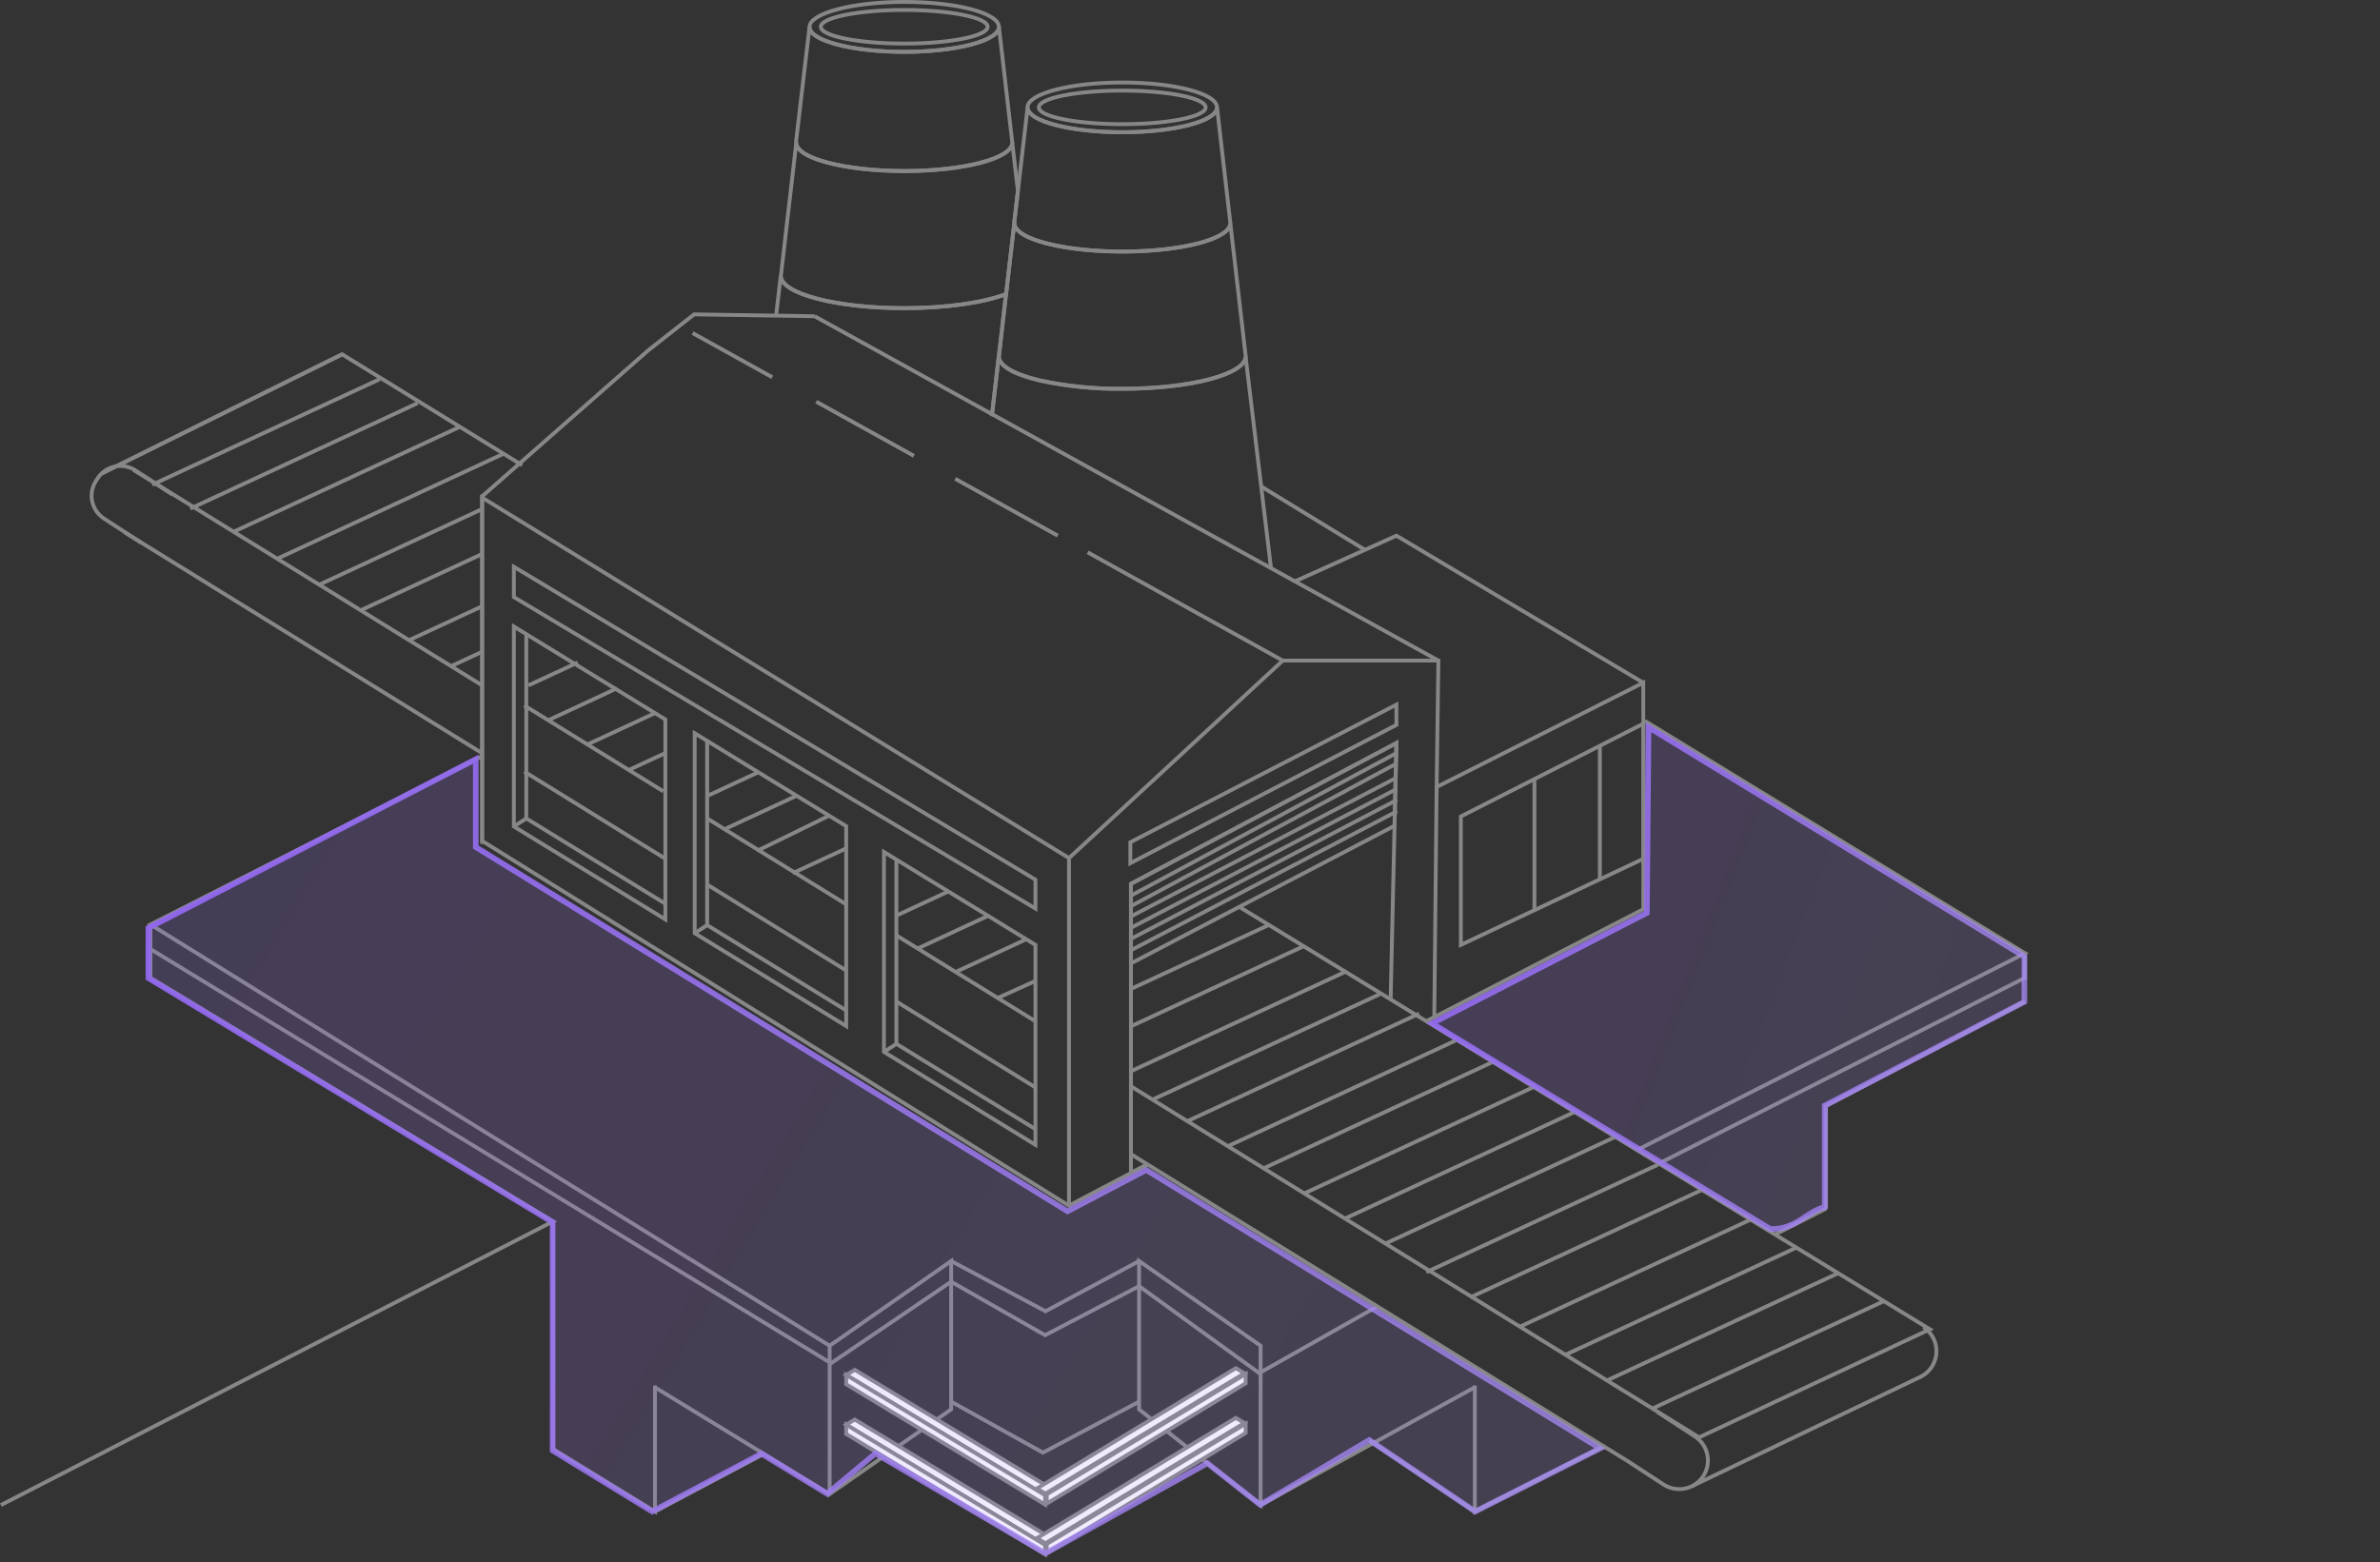 <?xml version="1.0" encoding="UTF-8"?> <svg xmlns="http://www.w3.org/2000/svg" width="425" height="279" viewBox="0 0 425 279" fill="none"><rect x="0" y="0" width="425" height="279" fill="#333333" stroke="none"/> <g clip-path="url(#clip0_163_6523)"> <path d="M254.71 182.374L293.445 162.384V121.936L256.54 140.557L256.121 181.645" stroke="#878787" stroke-width="0.688" stroke-miterlimit="10"></path> <path d="M190.892 153.252L86.098 88.871V150.19L190.865 215.328L204.896 207.951" stroke="#878787" stroke-width="0.688" stroke-miterlimit="10"></path> <path d="M256.541 140.556L256.857 117.979H229.064L190.894 153.252V215.328" stroke="#878787" stroke-width="0.688" stroke-miterlimit="10"></path> <path d="M145.469 56.481L123.951 56.144L115.783 62.55L86.098 88.644V150.72" stroke="#878787" stroke-width="0.688" stroke-miterlimit="10"></path> <path d="M204.895 207.952L201.957 209.486V157.842L249.362 132.698L248.33 178.314" stroke="#878787" stroke-width="0.688" stroke-miterlimit="10"></path> <path d="M201.957 172.059L249.018 147.486L249.362 132.698L201.957 157.842V170.091V172.059Z" stroke="#878787" stroke-width="0.688" stroke-miterlimit="10"></path> <path d="M151.106 161.517L126.319 146.199" stroke="#878787" stroke-width="0.688" stroke-miterlimit="10"></path> <path d="M184.899 182.401L160.071 167.056" stroke="#878787" stroke-width="0.688" stroke-miterlimit="10"></path> <path d="M312.58 217.806L328.159 227.336L344.626 237.41L303.407 256.712L289.37 248.035L273.873 238.463" stroke="#878787" stroke-width="0.688" stroke-miterlimit="10"></path> <path d="M273.875 238.463L201.952 194.01" stroke="#878787" stroke-width="0.688" stroke-miterlimit="10"></path> <path d="M312.581 217.805L221.418 162.033" stroke="#878787" stroke-width="0.688" stroke-miterlimit="10"></path> <path d="M18.215 84.536L61.092 63.273L93.248 83.084" stroke="#878787" stroke-width="0.688" stroke-miterlimit="10"></path> <path d="M86.097 122.404L23.836 83.924" stroke="#878787" stroke-width="0.688" stroke-miterlimit="10"></path> <path d="M118.434 141.32L93.627 125.996" stroke="#878787" stroke-width="0.688" stroke-miterlimit="10"></path> <path d="M256.858 117.979L145.471 56.481" stroke="#878787" stroke-width="0.688" stroke-miterlimit="10"></path> <path d="M293.445 121.936L249.364 95.67L231.231 103.831" stroke="#878787" stroke-width="0.688" stroke-miterlimit="10"></path> <path d="M260.868 145.814L293.444 129.257V153.383L260.868 168.756V145.814Z" stroke="#878787" stroke-width="0.688" stroke-miterlimit="10"></path> <path d="M274.005 162.742V139.4" stroke="#878787" stroke-width="0.688" stroke-miterlimit="10"></path> <path d="M285.688 157.037V133.193" stroke="#878787" stroke-width="0.688" stroke-miterlimit="10"></path> <path d="M200.402 22.178C208.626 22.178 215.293 20.835 215.293 19.178C215.293 17.521 208.626 16.178 200.402 16.178C192.178 16.178 185.511 17.521 185.511 19.178C185.511 20.835 192.178 22.178 200.402 22.178Z" stroke="#878787" stroke-width="0.688" stroke-miterlimit="10"></path> <path d="M217.317 19.178C217.317 21.628 209.747 23.617 200.402 23.617C191.058 23.617 183.488 21.628 183.488 19.178C183.488 16.729 191.058 14.733 200.402 14.733C209.747 14.733 217.317 16.722 217.317 19.178Z" stroke="#878787" stroke-width="0.688" stroke-miterlimit="10"></path> <path d="M222.45 63.624C222.45 66.824 212.583 69.418 200.43 69.418C195.482 69.476 190.542 68.978 185.705 67.932C181.218 66.879 178.39 65.345 178.376 63.638L178.424 63.267L179.663 52.525L180.385 46.256L181.128 39.856C181.128 40.545 181.686 41.233 182.691 41.859C185.643 43.662 192.476 44.928 200.43 44.928C211.089 44.928 219.698 42.657 219.698 39.856L222.409 63.308L222.45 63.624Z" stroke="#878787" stroke-width="0.688" stroke-miterlimit="10"></path> <path d="M177.117 74.317L178.349 63.672C178.349 65.379 181.191 66.913 185.677 67.966C190.515 69.011 195.455 69.51 200.403 69.452C212.583 69.452 222.423 66.858 222.423 63.658L226.965 101.505" stroke="#878787" stroke-width="0.688" stroke-miterlimit="10"></path> <path d="M219.705 39.856C219.705 42.657 211.062 44.928 200.438 44.928C192.483 44.928 185.65 43.662 182.698 41.859C181.693 41.239 181.136 40.565 181.136 39.856V39.588L181.776 34.083L183.496 19.178C183.496 21.628 191.065 23.617 200.41 23.617C209.755 23.617 217.324 21.628 217.324 19.178L219.678 39.581L219.705 39.856Z" stroke="#878787" stroke-width="0.688" stroke-miterlimit="10"></path> <path d="M161.468 7.783C169.692 7.783 176.359 6.439 176.359 4.782C176.359 3.125 169.692 1.782 161.468 1.782C153.244 1.782 146.577 3.125 146.577 4.782C146.577 6.439 153.244 7.783 161.468 7.783Z" stroke="#878787" stroke-width="0.688" stroke-miterlimit="10"></path> <path d="M178.383 4.817C178.383 7.274 170.814 9.262 161.469 9.262C152.124 9.262 144.555 7.239 144.555 4.817C144.555 2.395 152.124 0.344 161.469 0.344C170.814 0.344 178.383 2.333 178.383 4.817Z" stroke="#878787" stroke-width="0.688" stroke-miterlimit="10"></path> <path d="M138.615 56.178L139.413 49.256C139.413 52.449 149.309 55.036 161.468 55.036C169.003 55.036 175.657 54.038 179.634 52.525L178.396 63.266L178.348 63.638L177.116 74.317" stroke="#878787" stroke-width="0.688" stroke-miterlimit="10"></path> <path d="M181.768 34.083L181.128 39.588V39.856L180.385 46.256L179.662 52.525C175.685 54.039 169.031 55.036 161.496 55.036C149.337 55.036 139.476 52.449 139.441 49.256L139.49 48.885L142.194 25.488C142.194 28.289 150.83 30.56 161.496 30.56C172.162 30.56 180.763 28.289 180.763 25.488L181.768 34.083Z" stroke="#878787" stroke-width="0.688" stroke-miterlimit="10"></path> <path d="M180.77 25.461C180.77 28.261 172.127 30.532 161.502 30.532C150.878 30.532 142.166 28.261 142.166 25.461V25.192L144.554 4.817C144.554 7.274 152.123 9.262 161.468 9.262C170.813 9.262 178.382 7.239 178.382 4.817L180.735 25.199L180.77 25.461Z" stroke="#878787" stroke-width="0.688" stroke-miterlimit="10"></path> <path d="M184.899 204.47L157.849 187.872V152.158L184.899 168.756V204.47Z" stroke="#878787" stroke-width="0.688" stroke-miterlimit="10"></path> <path d="M184.899 201.662L160.071 186.433V153.527" stroke="#878787" stroke-width="0.688" stroke-miterlimit="10"></path> <path d="M157.849 187.872L160.071 186.434" stroke="#878787" stroke-width="0.688" stroke-miterlimit="10"></path> <path d="M151.106 183.261L124.056 166.671V130.957L151.106 147.548V183.261Z" stroke="#878787" stroke-width="0.688" stroke-miterlimit="10"></path> <path d="M151.105 180.461L126.277 165.226V157.106V132.32" stroke="#878787" stroke-width="0.688" stroke-miterlimit="10"></path> <path d="M124.056 166.664L126.278 165.226" stroke="#878787" stroke-width="0.688" stroke-miterlimit="10"></path> <path d="M118.812 164.207L91.762 147.61V111.896L118.812 128.494V164.207Z" stroke="#878787" stroke-width="0.688" stroke-miterlimit="10"></path> <path d="M118.811 161.406L93.983 146.171V113.265" stroke="#878787" stroke-width="0.688" stroke-miterlimit="10"></path> <path d="M91.762 147.61L93.984 146.171" stroke="#878787" stroke-width="0.688" stroke-miterlimit="10"></path> <path d="M249.479 144.878L201.957 169.712" stroke="#878787" stroke-width="0.688" stroke-miterlimit="10"></path> <path d="M249.479 142.841L201.957 167.675" stroke="#878787" stroke-width="0.688" stroke-miterlimit="10"></path> <path d="M249.479 140.866L201.957 165.708" stroke="#878787" stroke-width="0.688" stroke-miterlimit="10"></path> <path d="M249.479 138.836L201.957 163.67" stroke="#878787" stroke-width="0.688" stroke-miterlimit="10"></path> <path d="M249.479 136.311L201.957 161.833" stroke="#878787" stroke-width="0.688" stroke-miterlimit="10"></path> <path d="M249.479 134.432L201.957 159.955" stroke="#878787" stroke-width="0.688" stroke-miterlimit="10"></path> <path d="M137.9 67.374L123.677 59.481" stroke="#878787" stroke-width="0.688" stroke-miterlimit="10"></path> <path d="M163.203 81.419L145.759 71.737" stroke="#878787" stroke-width="0.688" stroke-miterlimit="10"></path> <path d="M188.883 95.67L170.565 85.506" stroke="#878787" stroke-width="0.688" stroke-miterlimit="10"></path> <path d="M229.062 117.979L194.229 98.643" stroke="#878787" stroke-width="0.688" stroke-miterlimit="10"></path> <path d="M184.9 162.267V157.106L91.762 101.23V106.639L184.9 162.267Z" stroke="#878787" stroke-width="0.688" stroke-miterlimit="10"></path> <path d="M201.848 154.161L249.363 129.464V125.844L201.848 150.424V154.161Z" stroke="#878787" stroke-width="0.688" stroke-miterlimit="10"></path> <path d="M25.247 96.964L18.504 92.567C17.974 92.21 17.52 91.754 17.167 91.222C16.814 90.691 16.569 90.095 16.446 89.468C16.323 88.842 16.325 88.198 16.452 87.572C16.578 86.947 16.826 86.352 17.183 85.823L17.396 85.493C18.079 84.402 19.167 83.627 20.421 83.338C21.675 83.049 22.993 83.27 24.084 83.951L30.835 88.348" stroke="#878787" stroke-width="0.688" stroke-miterlimit="10"></path> <path d="M290.431 260.8L297.05 265.121C298.189 265.865 299.576 266.128 300.907 265.85C302.239 265.573 303.406 264.779 304.152 263.642C304.521 263.078 304.774 262.447 304.899 261.785C305.023 261.123 305.016 260.443 304.877 259.784C304.739 259.125 304.471 258.5 304.091 257.945C303.71 257.389 303.223 256.914 302.659 256.547L296.032 252.226" stroke="#878787" stroke-width="0.688" stroke-miterlimit="10"></path> <path d="M343.464 237.018C344.028 237.385 344.514 237.859 344.895 238.414C345.276 238.968 345.544 239.593 345.683 240.251C345.822 240.909 345.831 241.589 345.707 242.25C345.584 242.911 345.331 243.542 344.964 244.106V244.106C344.424 244.941 343.652 245.599 342.741 245.998" stroke="#878787" stroke-width="0.688" stroke-miterlimit="10"></path> <path d="M86.099 134.522L22.241 95.058" stroke="#878787" stroke-width="0.688" stroke-miterlimit="10"></path> <path d="M118.812 153.369L93.627 137.804" stroke="#878787" stroke-width="0.688" stroke-miterlimit="10"></path> <path d="M151.112 173.332L126.277 157.98" stroke="#878787" stroke-width="0.688" stroke-miterlimit="10"></path> <path d="M184.899 194.217L160.071 178.872" stroke="#878787" stroke-width="0.688" stroke-miterlimit="10"></path> <path d="M290.431 260.813L201.952 206.128" stroke="#878787" stroke-width="0.688" stroke-miterlimit="10"></path> <path d="M302.163 265.41L342.893 245.922" stroke="#878787" stroke-width="0.688" stroke-miterlimit="10"></path> <path d="M336.403 232.38L295.074 251.558" stroke="#878787" stroke-width="0.688" stroke-miterlimit="10"></path> <path d="M328.161 227.425L286.832 246.603" stroke="#878787" stroke-width="0.688" stroke-miterlimit="10"></path> <path d="M320.858 222.787L279.529 241.965" stroke="#878787" stroke-width="0.688" stroke-miterlimit="10"></path> <path d="M312.581 217.833L271.252 237.018" stroke="#878787" stroke-width="0.688" stroke-miterlimit="10"></path> <path d="M303.884 212.527L262.548 231.712" stroke="#878787" stroke-width="0.688" stroke-miterlimit="10"></path> <path d="M296.039 208.021L254.71 227.199" stroke="#878787" stroke-width="0.688" stroke-miterlimit="10"></path> <path d="M288.682 202.942L247.354 222.12" stroke="#878787" stroke-width="0.688" stroke-miterlimit="10"></path> <path d="M281.533 198.435L240.204 217.613" stroke="#878787" stroke-width="0.688" stroke-miterlimit="10"></path> <path d="M274.074 194.038L232.738 213.216" stroke="#878787" stroke-width="0.688" stroke-miterlimit="10"></path> <path d="M266.855 189.53L225.526 208.708" stroke="#878787" stroke-width="0.688" stroke-miterlimit="10"></path> <path d="M259.953 185.828L219.264 204.71" stroke="#878787" stroke-width="0.688" stroke-miterlimit="10"></path> <path d="M253.409 181.032L212.073 200.217" stroke="#878787" stroke-width="0.688" stroke-miterlimit="10"></path> <path d="M246.383 177.564L205.79 196.398" stroke="#878787" stroke-width="0.688" stroke-miterlimit="10"></path> <path d="M184.9 175.19L178.039 178.293" stroke="#878787" stroke-width="0.688" stroke-miterlimit="10"></path> <path d="M183.255 167.751L170.594 173.621" stroke="#878787" stroke-width="0.688" stroke-miterlimit="10"></path> <path d="M176.538 163.519L163.918 169.375" stroke="#878787" stroke-width="0.688" stroke-miterlimit="10"></path> <path d="M169.485 159.149L160.071 163.519" stroke="#878787" stroke-width="0.688" stroke-miterlimit="10"></path> <path d="M151.105 151.519L141.561 155.943" stroke="#878787" stroke-width="0.688" stroke-miterlimit="10"></path> <path d="M148.154 145.628L135.245 151.938" stroke="#878787" stroke-width="0.688" stroke-miterlimit="10"></path> <path d="M142.249 142.119L129.236 148.16" stroke="#878787" stroke-width="0.688" stroke-miterlimit="10"></path> <path d="M135.409 137.921L126.367 142.118" stroke="#878787" stroke-width="0.688" stroke-miterlimit="10"></path> <path d="M118.798 134.494L112.192 137.563" stroke="#878787" stroke-width="0.688" stroke-miterlimit="10"></path> <path d="M116.96 127.358L104.87 132.974" stroke="#878787" stroke-width="0.688" stroke-miterlimit="10"></path> <path d="M110.169 122.934L98.079 128.549" stroke="#878787" stroke-width="0.688" stroke-miterlimit="10"></path> <path d="M103.169 118.323L94.368 122.404" stroke="#878787" stroke-width="0.688" stroke-miterlimit="10"></path> <path d="M86.195 116.355L80.642 118.935" stroke="#878787" stroke-width="0.688" stroke-miterlimit="10"></path> <path d="M86.084 108.283L72.996 114.359" stroke="#878787" stroke-width="0.688" stroke-miterlimit="10"></path> <path d="M86.201 98.891L64.422 108.992" stroke="#878787" stroke-width="0.688" stroke-miterlimit="10"></path> <path d="M86.009 90.957L56.881 104.478" stroke="#878787" stroke-width="0.688" stroke-miterlimit="10"></path> <path d="M89.953 81.02L49.36 99.854" stroke="#878787" stroke-width="0.688" stroke-miterlimit="10"></path> <path d="M82.127 76.224L41.534 95.058" stroke="#878787" stroke-width="0.688" stroke-miterlimit="10"></path> <path d="M74.571 71.999L33.978 90.839" stroke="#878787" stroke-width="0.688" stroke-miterlimit="10"></path> <path d="M67.78 67.732L27.188 86.566" stroke="#878787" stroke-width="0.688" stroke-miterlimit="10"></path> <path d="M61.099 63.273L18.215 84.536" stroke="#878787" stroke-width="0.688" stroke-miterlimit="10"></path> <path d="M240.472 173.449L201.848 191.368" stroke="#878787" stroke-width="0.688" stroke-miterlimit="10"></path> <path d="M232.738 169.011L201.972 183.289" stroke="#878787" stroke-width="0.688" stroke-miterlimit="10"></path> <path d="M226.661 165.157L201.848 176.669" stroke="#878787" stroke-width="0.688" stroke-miterlimit="10"></path> <path d="M292.275 205.419L361.597 170.242L293.741 128.762" stroke="#878787" stroke-width="0.688" stroke-miterlimit="10"></path> <path d="M86.311 134.941L26.864 165.116L148.153 240.348" stroke="#878787" stroke-width="0.688" stroke-miterlimit="10"></path> <path d="M243.741 98.202L225.299 86.931" stroke="#878787" stroke-width="0.688" stroke-miterlimit="10"></path> <path d="M148.154 266.841L116.816 247.69" stroke="#878787" stroke-width="0.688" stroke-miterlimit="10"></path> <path d="M263.459 247.706L225.1 268.802" stroke="#878787" stroke-width="0.688" stroke-miterlimit="10"></path> <path d="M326.076 215.858L317.096 220.413" stroke="#878787" stroke-width="0.688" stroke-miterlimit="10"></path> <path d="M295.99 207.924L361.596 174.626V170.242" stroke="#878787" stroke-width="0.688" stroke-miterlimit="10"></path> <path d="M224.97 245.172L245.944 233.323" stroke="#878787" stroke-width="0.688" stroke-miterlimit="10"></path> <path d="M169.849 225.217L148.152 240.349V266.841L169.849 251.71V225.217Z" stroke="#878787" stroke-width="0.688" stroke-miterlimit="10"></path> <path d="M203.409 225.217L225.106 240.349V268.803L203.409 251.71V225.217Z" stroke="#878787" stroke-width="0.688" stroke-miterlimit="10"></path> <path d="M203.409 225.217L186.695 234.19L169.85 225.217" stroke="#878787" stroke-width="0.688" stroke-miterlimit="10"></path> <path d="M148.152 243.637L169.849 228.912L186.625 238.463L203.409 229.703L225.105 245.413" stroke="#878787" stroke-width="0.688" stroke-miterlimit="10"></path> <path d="M98.767 258.797L116.961 269.966V247.457" stroke="#878787" stroke-width="0.688" stroke-miterlimit="10"></path> <path d="M263.366 247.457V269.965L286.625 258.191" stroke="#878787" stroke-width="0.688" stroke-miterlimit="10"></path> <path d="M116.96 269.965L136.4 259.657" stroke="#878787" stroke-width="0.688" stroke-miterlimit="10"></path> <path d="M263.366 269.965L244.532 257.242" stroke="#878787" stroke-width="0.688" stroke-miterlimit="10"></path> <path d="M169.85 250.333L186.234 259.437L203.409 250.333" stroke="#878787" stroke-width="0.688" stroke-miterlimit="10"></path> <path d="M326.075 215.858V197.52L361.596 178.872" stroke="#878787" stroke-width="0.688" stroke-miterlimit="10"></path> <path d="M0.158 268.802L82.307 226.593L98.767 218.136L26.864 174.626V165.116V169.499L148.291 243.411" stroke="#878787" stroke-width="0.688" stroke-miterlimit="10"></path> <path d="M98.767 218.136V258.797" stroke="#878787" stroke-width="0.688" stroke-miterlimit="10"></path> <path d="M188.167 266.14L186.626 267.048L151.104 245.565L152.646 244.649L188.167 266.14Z" fill="white" stroke="#878787" stroke-width="0.688" stroke-miterlimit="10"></path> <path d="M185.153 265.844L186.695 266.752L222.223 245.262L220.681 244.354L185.153 265.844Z" fill="white" stroke="#878787" stroke-width="0.688" stroke-miterlimit="10"></path> <path d="M186.626 267.048V268.713L151.104 247.223V245.564L186.626 267.048Z" fill="white" stroke="#878787" stroke-width="0.688" stroke-miterlimit="10"></path> <path d="M186.916 266.883V268.541L222.437 247.058V245.393L186.916 266.883Z" fill="white" stroke="#878787" stroke-width="0.688" stroke-miterlimit="10"></path> <path d="M188.167 275.016L186.626 275.924L151.104 254.441L152.646 253.526L188.167 275.016Z" fill="white" stroke="#878787" stroke-width="0.688" stroke-miterlimit="10"></path> <path d="M185.153 274.72L186.695 275.628L222.223 254.138L220.681 253.23L185.153 274.72Z" fill="white" stroke="#878787" stroke-width="0.688" stroke-miterlimit="10"></path> <path d="M186.626 275.925V277.59L151.104 256.1V254.441L186.626 275.925Z" fill="white" stroke="#878787" stroke-width="0.688" stroke-miterlimit="10"></path> <path d="M186.916 275.759V277.418L222.437 255.934V254.269L186.916 275.759Z" fill="white" stroke="#878787" stroke-width="0.688" stroke-miterlimit="10"></path> </g> <g clip-path="url(#clip1_163_6523)"> <path d="M84.958 135.593V151.009V151.288L85.196 151.435L190.388 216.186L190.63 216.335L190.883 216.202L204.687 208.948L285.727 258.687L263.434 269.952L244.772 257.363L244.51 257.186L244.237 257.348L225.033 268.753L215.867 261.543L215.606 261.338L215.315 261.499L186.664 277.424L156.629 259.767L156.326 259.589L156.055 259.815L147.703 266.786L136.218 259.772L135.975 259.623L135.724 259.756L116.456 269.955L98.682 259.056V218.581V218.299L98.44 218.153L26.5 174.688V165.736L84.958 135.593Z" fill="url(#paint0_linear_163_6523)" fill-opacity="0.2" stroke="url(#paint1_linear_163_6523)"></path> <path d="M316.146 219.504L255.73 182.772L293.818 163.179L294.087 163.041L294.089 162.739L294.379 129.886L361.5 170.85V178.922L326.113 197.314L325.844 197.454V197.758V215.586C325.099 215.756 324.433 216.064 323.802 216.425C323.337 216.691 322.865 217.003 322.396 217.313C322.131 217.488 321.867 217.662 321.606 217.827C320.158 218.743 318.54 219.55 316.146 219.504Z" fill="url(#paint2_linear_163_6523)" fill-opacity="0.2" stroke="url(#paint3_linear_163_6523)"></path> </g> <defs> <linearGradient id="paint0_linear_163_6523" x1="-94.347" y1="178.843" x2="502.926" y2="536.332" gradientUnits="userSpaceOnUse"> <stop offset="0.037" stop-color="#8B5DEC"></stop> <stop offset="1" stop-color="#C4BAFF" stop-opacity="0.5"></stop> </linearGradient> <linearGradient id="paint1_linear_163_6523" x1="-94.347" y1="178.843" x2="502.926" y2="536.332" gradientUnits="userSpaceOnUse"> <stop offset="0.037" stop-color="#8B5DEC"></stop> <stop offset="1" stop-color="#C4BAFF" stop-opacity="0.5"></stop> </linearGradient> <linearGradient id="paint2_linear_163_6523" x1="205.189" y1="157.002" x2="495.392" y2="269.485" gradientUnits="userSpaceOnUse"> <stop offset="0.037" stop-color="#8B5DEC"></stop> <stop offset="1" stop-color="#C4BAFF" stop-opacity="0.5"></stop> </linearGradient> <linearGradient id="paint3_linear_163_6523" x1="205.189" y1="157.002" x2="495.392" y2="269.485" gradientUnits="userSpaceOnUse"> <stop offset="0.037" stop-color="#8B5DEC"></stop> <stop offset="1" stop-color="#C4BAFF" stop-opacity="0.5"></stop> </linearGradient> <clipPath id="clip0_163_6523"> <rect width="425" height="278.195" fill="white"></rect> </clipPath> <clipPath id="clip1_163_6523"> <rect width="336" height="149" fill="white" transform="translate(26 129)"></rect> </clipPath> </defs> </svg> 